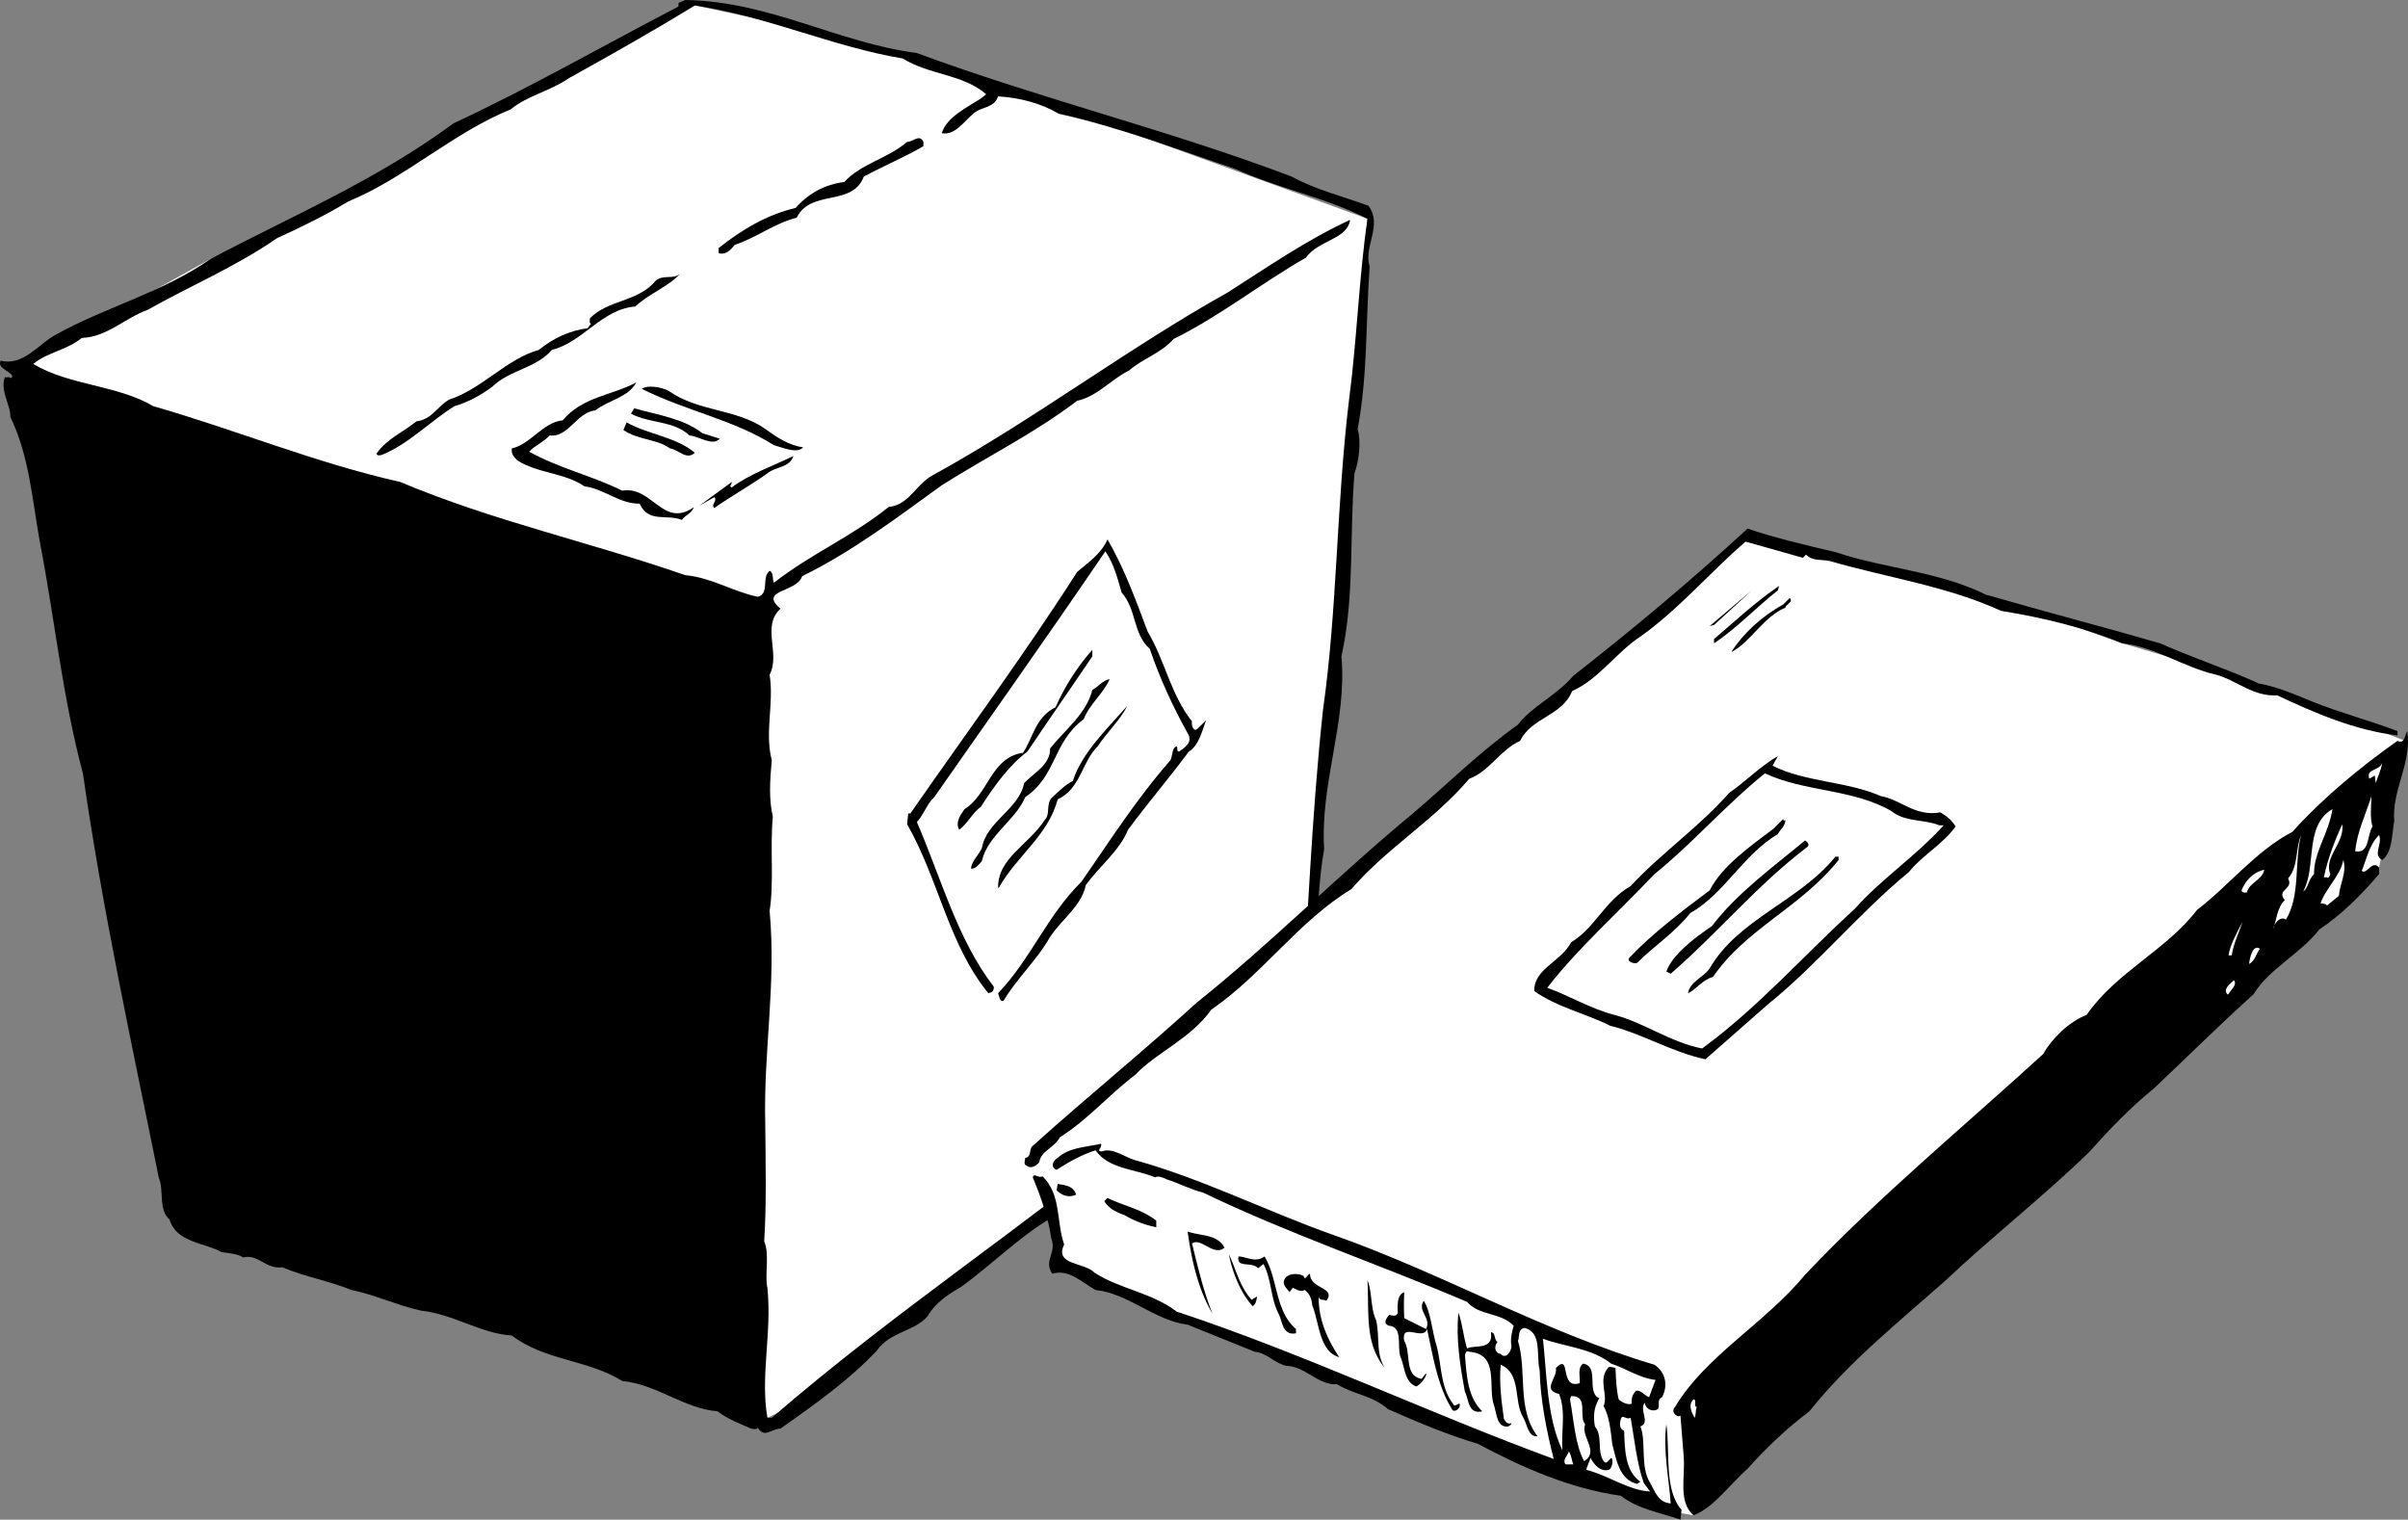 <svg xmlns="http://www.w3.org/2000/svg" width="222.328" height="140.301"><rect width="100%" height="100%" fill="#808080" stroke="none"/><path fill="#fff" d="m64.155.5-19.7 10.398-12.3 7.7-12.7 5.3-13.5 7.5-4.199 3.2 69.098 96.3 4.102-2 24.5-19 20.601-15.3 2.899-26.7 2.8-36.3.5-11.399-30.5-11.101-19.5-6L64.155.5"/><path d="M84.655 4.898c11.426 4.227 23.324 7.125 34.601 11.403 2.223 1.222 4.723 1.824 7.098 2.699 1.328 1.824-.473 3.723.102 5.598-.375 5.425-.176 10.027-1.102 15 .328 1.226.125 2.925-.297 4.101-.476 5.824.024 11.324-1.203 16.899.527 6.125-1.973 11.625-1.598 17.8-.976 5.528-.375 11.528-1.601 16.801-.375.125-.375-.375-.598-.601.723-9.774 1.024-19.172 2.098-29.098 1.324-9.277 1.226-18.875 2.402-28.602.723-5.472.922-11.375 1.7-16.699-3.876-1.976-8.176-2.773-12.2-4.601-5.277-1.774-10.777-3.875-16.3-5.098-1.676-.977-3.575-1.477-5.602-1.602-.375 1.125-1.574.926-2.3 1.602-.876.723-1.673 2.023-2.9 1.8.426-1.476 2.325-2.374 3.602-3.202l.5-.399c-2.176-1.875-5.277-1.773-7.703-3.3C76.881 4.323 70.881 1.522 64.154.5c-3.773 2.324-7.675 4.523-11.597 6.7-1.777 1.226-3.875 1.624-5.402 2.898-5.274 2.125-9.875 6.425-15 8.5-2.176 1.328-4.274 2.328-6.598 3.402-3.777 2.625-8.078 4.426-11.902 6.598-2.074.726-3.774 2.527-6.098 2.601-1.375 1.125-3.176 1.324-4.5 2.399 3.422 2.027 7.723 1.925 11.098 3.902 7.726 2.223 14.926 5.223 22.8 7 8.626 3.625 17.426 5.523 26.301 8.598 2.426.226 4.426 1.527 6.7 2 1.125-.274.324-1.774 1.101-2.399.422.227.223.824.399 1.102 3.425-2.676 7.226-4.278 10.601-7 1.922-.176 2.524-2.176 4.2-3 9.222-5.078 17.925-11.676 27.097-16.801 3.727-2.375 7.328-4.875 11.3-6.7-.273 1.825-2.874 1.825-4.097 3.5-4.078 2.325-7.976 5.423-12.203 7.5-1.172 1.325-2.875 1.825-4.098 2.9-1.675.823-2.976 2.425-4.8 2.8-3.977 3.023-8.274 5.125-12.5 7.8-4.176 3.024-8.274 6.126-12.899 8.4-.476 1.523-4.078 1.226-2 3-1.777 1.624.024 4.124-1 6.1.422 2.723-.476 5.223.2 7.9-.176 1.823-.278 3.624.097 5.198-.273 2.825.125 6.028-.297 8.7.625 6.828-.578 12.925-.402 19.703.027 3.523.125 7.324-.098 10.797.524 1.226.024 3.125.297 4.3.426 4.227-.672 8.125 0 12h.402c11.426-9.875 23.223-17.574 34.801-27.097 4.922-2.176 7.922-7.375 13-9.203.524.828-.777.828-.902 1.402.226.125.125.324.101.398-3.875 1.028-5.375 5.028-9 6.801-2.277 1.824-5.074 3.125-7 5.399-1.074 2.625-3.875 1.726-5.3 3.902-2.875 1.723-5.477 4.324-8.2 6.3-1.074.626-2.375 1.423-3.101 2.7-1.176 1.426-3.473 1.426-4.7 3.2-2.574 2.726-5.675 4.925-8.898 7.198-.875.028-1.476.926-2.101-.097-.075.222-.375.125-.602.097-1.074-.472-2.172-.875-3.098-1.597-3.175-.278-5.574-2.477-8.8-2.801-3.176-1.977-7.176-1.875-10.2-4.2-2.875-.175-5.375-1.976-8.402-2.3-2.172-.477-4.273-1.477-6.398-1.902-2.176-.875-4.176-1.172-6.399-2.098-1.476.223-2.277-1.277-3.601-.902-.575-.375-1.274-.375-2-.5-1.575-.875-4.176-.875-4.801-3-1.074-.973-.473-2.575-1-3.899-2.473-12.273-5.176-24.574-7-37.3-1.875-6.973-2.574-14.075-4-21.5-.676-3.774-.973-7.876-2.7-11.399.024-1.176-.976-2.375-.5-3.7.126.126.426-.077.5.098.227.028.227-.273 0-.398-.374-.375-1.175-.574-.898-1.2 2.125.524 3.524-1.577 5.098-2.402 4.625-2.574 9.824-3.875 14.3-7 7.524-3.972 15.325-7.273 22.4-12.5 7.026-3.273 13.827-7.175 20.8-10.8-.074-.473.027-.274.601-.598 7.825.125 14.024 3.926 21.399 4.898"/><path d="M85.256 13.098v.402c-1.777 1.023-3.675 1.824-5.5 2.8-1.074 2.825-4.875 1.126-6.199 3.798-2.078.527-3.676 1.828-5.703 2.5-.375.425-.773.925-1.398.8-.176.028-.075-.273-.102-.5 2.125-1.675 4.426-3.074 7.102-3.699 1.226-1.375 2.726-2.176 4.5-2.398 1.523-1.676 4.023-2.176 5.8-3.703.524.027 1.125-.774 1.5 0M58.655 28.3c-3.074.223-4.875 3.325-7.7 4-1.476 1.723-3.874 1.825-5.5 3.4-.976.726-2.175 1.425-3.5 1.8-2.273 1.426-4.273 3.523-6.699 4.5-.175.023-.375.125-.5-.102.926-1.375 2.426-1.972 3.7-3 1.425-.175 1.925-1.375 3-2 3.023-.972 5.324-3.773 8.3-4.597 1.325-1.078 2.825-1.778 4.5-2l.301-.403c-.176-.074-.078-.273-.101-.5 1.726-1.773 4.425-1.472 6.101-3.5.723-.574 1.524-.074 2.2-.597-.977 1.125-2.876 1.824-4.102 3m.101 6.999c-.777 1.423-2.574 1.626-3.8 2.598-1.676.125-2.477 2.528-4.2 2.301-.574.625-1.375.926-1.902 1.5 2.727 1.524 5.828 2.227 8.602 3.602 2.726-.477 3.726 3.422 6.5 1.597l.101-.097c-.176.625-.777.722-1.101 1.199-1.375-.574-3.075.324-3.899-1.5-1.875.023-3.277-1.375-5.101-1.602-1.875-1.273-4.274-1.175-6.2-2.398-.277-.277-.574-.574-.5-1.102 1.723-.375 2.825-2.375 4.7-2.597 1.824-2.176 4.523-2.278 6.8-3.5m11.899 4.297c1.125.828 2.226 1.527 3.5 1.703-.574.625-1.875.023-2.7-.203-3.773-2.375-8.175-3.172-12.199-5.2.524-.375 1.825-.175 2.5.2 2.723 1.925 6.223 1.625 8.899 3.5"/><path d="m64.854 40 1.602.5c-.676.723-1.774-.176-2.801-.3-1.473-1.376-3.574-1.075-5.399-2l.301-.5c2.223.624 4.524.925 6.297 2.3m-.699 1.8c-.774.723-1.473-.277-2.3-.402-1.173-.875-2.974-.773-4.298-1.699l.297-.699c2.027 1.125 4.527 1.324 6.3 2.8m9.102.298c-.375 1.125-1.574.925-2.402 1.601-1.574 1.125-3.375 2.125-4.898 3.2-.375-.274.324-.676 0-1l-1.399.8 3-2.199c.024.223-.277.426 0 .5 1.723-1.277 3.824-1.977 5.7-2.902"/><path fill="#fff" d="m219.655 80.098 2.402-11.7-13.5-5.3-12.601-3.7-12.602-4.5-22.2-4.898-14.097 11.898-30.703 26.7-21.598 19s2.32 2.527 2.598 4.8c.223 2.227 0 4.2 0 4.2l56 22.8 3 .5 46.5-45.8 16.8-14"/><path d="M169.557 51c4.555 1.523 9.356 1.723 13.797 3.898 5.258 1.528 10.66 2.926 16.102 4.5 2.957 1.325 6.058 2.325 9.101 3.7 1.758.328 3.356 1.027 5 1.703 2.555 1.023 5.258 1.722 7.797 2.699v.398c-3.941-.472-7.64-2.074-11.098-3.699-2.242.125-3.742-1.375-5.601-1.898-3.043-.676-5.64-2.578-8.7-2.903-3.542-1.472-7.343-2.375-11.199-3-4.94-2.273-10.543-3.074-15.8-4.597-.844-.176-1.64.023-2.2-.602l-.3.301-5.301-1.5c-3.442 3.023-6.14 6.223-9.598 8.7-2.344 1.523-3.945 4.023-6.402 5.1-.942 2.325-3.742 2.423-4.8 4.598-1.84.825-2.84 2.825-4.7 3.5-3.34 3.926-7.543 6.325-10.899 10.2-4.843 2.925-8.242 7.925-12.902 11.101-1.941 2.727-5.039 3.926-7 6-2.539 1.926-4.34 4.125-7 5.801-.539 1.023-1.742 1.223-1.898 2.3-.344.423-.844.626-1.2.298-.242-.075-.144-.375-.101-.7.66-.074.258-.875.8-1.199 4.86-4.375 10.157-8.676 15-13.101 6.86-5.473 13.06-11.774 20-17.5 3.258-2.774 6.157-5.672 9.7-8.2 1.258-1.675 3.558-2.675 5.101-4.5 5.457-4.273 10.856-8.773 16.098-13.597 2.36.824 5.36 1.523 8.203 2.199"/><path d="M164.155 54.5c-1.942 1.523-3.84 3.523-5.899 4.898V59c1.856-1.574 3.758-3.375 6-4.902l-.101.402m-6.301 3.3 3.902-3.3-3.5 3.2zm7-1.702c-2.039.828-3.242 3.226-5 4.101 1.059-1.676 2.758-3.273 4.8-4.398l.602-.602c.356.426-.44.625-.402.899M221.057 75.8c-.242 1.325-.144 2.825-1.101 3.598-.942-.472.058-1.472-.301-2.3-.942.925-1.14 2.226-1.598 3.3.457.426.957-1.074 1.598-.3v.601c-1.64 1.926-3.442 3.727-5.5 5.102-1.84 2.324-4.64 3.625-6.098 6-3.242 2.922-6.043 5.722-9.203 8.699-2.242 1.824-4.14 3.824-6 5.898-4.14 4.028-9.34 8.125-13.2 11.801-4.44 3.926-8.94 7.524-12.597 12.102-2.043 1.523-4.144 3.523-5.703 5.297-1.64 1.425-3.14 3.625-5 4.3-1.441-1.273-.742-3.574-.898-5.398l-.301-3.8c-.34.226-.942-.376-.5-.802 2.86-4.773 8.258-7.675 12-12.199 6.66-7.074 14.758-13.773 22-20.398.758-1.375 2.36-2.977 4-3.602 2.758-3.976 7.36-5.976 10.2-9.699 2.757-2.074 5.46-5.477 8.8-7.2 2.758-3.077 6.258-5.976 9.7-8.402.66.325.66-.472.901-.898.457 2.926-1.44 5.426-1.199 8.3m-57.402-5.1c3.058 1.523 6.86 1.425 10 2.8 1.86.324 3.16 1.926 5.5 1.5.66.426.957.625 1.402 1.3-1.144 1.626-3.144 2.723-4.3 4.2-4.544 3.723-8.544 8.625-13 12.2l-5.801 5.1c-3.14-.675-5.844-2.374-8.801-3.1-2.34-1.177-4.84-1.677-7-3.2-.043-2.074 2.457-2.676 3.402-4.5 2.258-1.375 3.055-3.777 5.5-5.2 2.758-2.976 6.356-5.476 9.098-8.6 1.558-1.075 2.758-2.376 4.5-3.4l-.5.9"/><path fill="#fff" d="m219.354 72.3-.098-.702-.5.3c-.343-.972.957-.675 1.2-1.5-.141.825-.442 1.325-.602 1.903m-44.699 2.597c1.258 1.028 3.058.727 4.402 1.301h.399c-2.543 2.824-5.844 5.024-8.2 7.7-4.843 4.425-8.94 9.124-14.101 12.902-2.942-.578-5.34-2.375-8.098-3.102-2.242-.574-4.144-1.773-6.203-2.5 2.758-3.574 6.461-6.875 9.902-10.5 3.457-2.773 6.56-6.375 10.2-9.3 3.656 1.726 8.156 1.425 11.699 3.5m44.402 1.401c-.543.825-.242 2.524-1.601 2.298.156-1.774.957-3.375 1.5-5.098-.043 1.023-.14 2.125.101 2.8m-3.703-1.6c-.34 2.226-1.742 4.023-1.7 6-.542.523-.542 1.323-1 1.6 1.259-2.277.06-6.077 2.7-7.6"/><path d="M164.854 75.7c-.039.624-.539.925-.7 1.3-3.241 1.926-4.94 5.523-8.097 7.3-1.445 1.825-3.445 3.126-4.902 4.598-.34.125-1.14-.175-.598-.597 1.957-2.078 4.856-4.278 7.297-6.102 1.16-2.273 3.758-4.074 5.902-5.699l.899-.902c-.043.125.058.226.2.101"/><path fill="#fff" d="M215.155 80.7c-.043.226-.242.425-.3.3h-.298c.356-1.676.957-3.277 1.7-4.902.257 1.726-1.743 3.027-1.102 4.601m-4.098 4.199c-.543-.375-1.144.426-1.203.903.36-.875.36-1.977 1.102-2.703-.844-.973.86-.973.3-2 .957-1.075.657-2.672 1.2-4-.64 2.425-.043 5.625-1.399 7.8"/><path d="M166.854 78.2c-4.742 3.624-8.14 7.823-12.598 11.698l-.402-.199c.559-1.574 2.559-3.074 4.203-4.199 2.356-3.074 5.555-5.375 8.598-7.902.258.125.457.425.2.601m2.901 1.199c-3.543 4.426-8.543 6.325-11.601 10.801-.942.227-1.64 1.227-2.3 1.5.16-1.074 1.46-1.476 2-2.3 2.66-4.575 8.257-6.176 11.6-10.301h.301v.3"/><path fill="#fff" d="m215.956 82.7-1.102.898c-.14-.172-.34-.172-.598-.2.457-1.375 1.856-2.574 2.098-4 .36 1.125-.34 2.227-.398 3.301m-6.899-2.399c-.144.923-1.445 1.223-1.601 2.098-.243.028-.442.028-.5-.199.36-.875 1.058-1.676 2.101-1.898m-3 7.899h-.3c.156-.977.757-2.075 1.3-3.102-.344 1.027-.844 2.027-1 3.101m2.598-.601c-.34.425-.442 1.125-1 1.402.058-.574.36-1.875 1-1.402m-2.899 4.202h-.101c-.442-.476.258-.976.601-1.3.356.426-.343.926-.5 1.3"/><path d="M101.655 105.598c.16.328-.543.726.101.703.957-.375 2.06.523 3 .797 6.258 1.726 12.157 4.726 18.301 6.902 10.055 3.523 19.356 8.926 29.7 12 1.058.723 1.257 1.926.699 3-.543.223-.14.824-.399 1.098-.543.328-1.144-.075-1.203-.598-.539.723.559 1.824-.398 2.2.558 1.323-.043 3.726.898 5.198.461.825.758 1.825 1.902 1.903-.144-2.078-.742-5.078-.402-7.301.36 2.523-.242 6.023 1.402 7.898l-.101.903c-1.942-.676-3.942-.977-5.5-2.203-4.742-.672-9.242-2.672-13.2-4.797-2.94-.875-5.742-2.078-8.3-3.203-1.442-1.274-3.242-1.375-4.7-2.297-1.742.125-2.94-1.676-4.699-1.703-1.144-.274-1.742-1.172-2.902-1.297l-6.2-2.5c-3.042-.375-5.44-2.875-8.5-3.203-1.241-.672-2.44-1.973-4-1.5-.839-1.274.458-1.875-.097-3.297-.242-1.778-.945-3.778-1.703-5.602.16-.476.461.125.902-.101 1.758 1.726 1.258 4.226 2 6.3-.941 1.926 1.856 1.625 2.801 2.602 2.356 1.523 5.258 1.824 7.598 3.598 11.86 3.925 23.16 9.328 34.8 13.601-.64-2.476-1.242-5.476-1.3-8.199-.34-1.375.258-3.477-1.399-3.902-.644.125-.441.828-.601 1.203.86 2.922-.14 6.222 1.8 8.797-.843.125-.94-1.075-1.3-1.7-.942-1.472-.14-4.074-2.098-4.898-.144 1.723.055 3.223.297 5 .16.223.258.523.703.398-.043.227-.242.227-.3.301-1.044.125-1.044-1.074-1.301-1.898-.641-1.676.558-4.778-2.301-5-.34-.176-.34.222-.399.297.157 1.925.258 3.925 1.598 5.203-1.34.324-1.242-1.176-1.598-1.801-.441-2.375-.843-4.875-.601-7.3.36.925.457 2.226.8 3.3.657-.375 2.458.223 2.2-1.5.457.023.258.625.601.898-.343.426-.242 1.028.301 1.102.457.523.957-.176 1-.7-.144-.675.055-1.374.2-1.902-1.243-1.273-3.145-.875-4.301-2.199-8.141-3.476-16.442-6.273-24.399-10.101-1.144-.274-2.242-.875-3.3-1.2-.344-.175-.844-.375-1.102-.199-1.84-.773-4.34-.773-5.5-2.5-1.34.426-2.543 1.125-3.598 1.801-.543-.176-.445-.777.098-1.102 1.058-.972 2.558-.972 4-1.3"/><path d="M99.354 110.3c-.742.325-1.34.024-1.797-.402l.098-.597c.559.125 1.457.125 1.7 1m7.401 2.399v.6a9.136 9.136 0 0 1-2.902-1.1c-.742-.274-1.441-.575-1.898-1.302l.3-.3c1.457.726 3.157 1.027 4.5 2.101m6.301 2.501c-1.043.823-2.144-.977-3-.4.555 2.223 1.055 4.423 1.899 6.5-1.344-2.277-1.942-4.976-2.301-7.6 1.16.425 2.758.226 3.402 1.5m2.5 4.8.5-.3c-.043.425-.144.726-.402.898-1.14-1.274-1.84-3.075-2.2-4.797.657 1.324.958 2.922 2.102 4.199m1.199-4c1.258 2.125.957 5.023 2.899 6.7v.398c-1.242.226-1.242-1.075-1.598-1.797-.742-1.375-.644-3.176-1.402-4.602l-.5.399c-.543-.672-2.043.027-1.8-1.098.757.023 1.558.625 2.401 0m4.2 1.598c-.043 1.425 2.457 1.226 1.5 2.5-.243-.172-.641.027-.7-.399-.043 2.024.758 3.926 1.899 5.602-1.84-.477-1.84-3.176-2.5-4.801-.043-.574-.242-1.074-.7-1.402-.44.226-.742-.075-1.1-.2l-.298.403c-.144-.278-.644-.578-.5-1.102.258-.676 1.258-.676 1.797-.398.16.523.36-.176.602-.203m6.101 4.3c.356 1.625-.043 3.028.797 4.403-1.84-2.278-1.441-4.875-1.598-8.102.457 1.125.258 2.524.801 3.7m2.598-2.599a22.262 22.262 0 0 0 0 2.4l2 1c.558-.977-.84-1.677-.2-2.602.657 1.027.758 2.828 1.2 4.203.457 1.824.36 3.824 1.5 5.297.16.527.758-.473.601.3-.242.426-.644.426-.699.2-1.344-2.172-1.742-4.875-2.3-7.399-.344 1.125-2.442-.676-2.102 1.102.66 1.125-.043 3.222 1.601 3.5l.399-.5c.16.125-.442 1.023-.899 1.199-1.043-.375-1.043-1.676-1.402-2.602-.441-.972.258-2.875-1.098-3-.543-.175-.343-.574 0-1 .258.028.657.227.801-.199-.043-.773-.043-1.676.598-1.898"/><path fill="#fff" d="M148.756 125.898c1.356.426 2.56 1.325 4.098 1.5l-.598 1.602c-.44-.176-.742-.676-1.199-.602-.344.325-.445.727-.402 1.2-.34.125-.84-.075-1.2-.399-.242-.976-.242-1.875-.3-2.898-.242-.078-.64-.176-.7 0-.94 1.125.06 2.523-.398 3.5.555 1.023.656 2.324.797 3.5.36 1.422.66 3.324 2.3 3.699l.302-.2c-1.442-.976-1.442-3.077-1.5-4.702-.442-.172-.442-.672-.301-1.098.16-.477.457.125.902-.102.356 2.028.555 4.125 1.2 6l.597.801c-1.941-.074-3.84-1.476-5.898-2 .058-.273.257-.676.398-1.101.258.527.86 1.328 1.703 1.101.258-.176.356-.574.297-1l-.098-.101c-.343.328-.441.625-.699.3-.644-.972-.043-2.273-.8-3.199-.145-.875-.145-1.676.398-2.601-1.242-.575.058-2.973-1.5-3.2-.543.426-.242 1.227-.3 1.801-1.942.625-.743-2.875-2.2-1.398.16.922-1.34 2.023.3 2.398.657 1.727.157 3.524.301 5.2-1.441-2.973-1.441-7.075-1.8-10.301 1.859.726 4.457.828 6.3 2.3"/><path fill="#fff" d="M146.354 131.5c-.441 1.125 1.36 2.523-.098 3.398-.843-1.574-.941-3.773-1.3-5.699l.101-.3c1.656-.075.656 1.824 1.297 2.601m10.301-1.602c-.14.426-.043.727-.2 1-.242-.472-.64-1.175-.1-1.699.358.024-.04.625.3.7m-11.399 5.301h-.699c-.344-.376.156-.774.297-1.2.258.426.258.824.402 1.2"/><path d="M105.956 58.3c1.625 2.723 2.125 5.825 4.101 8.298-.078.328.125 1.125.598.601l.7-.699c-.376 1.023-.673 2.324-1.599 2.898-1.875 2.528-3.777 4.727-5.601 7.2-.774 1.925-2.676 3.425-3.899 5.101-.375 1.926-2.277 3.227-3.3 4.801-1.274 2.223-3.075 3.824-4.301 5.898-.375.125-.375-.375-.5-.699 3.027-3.176 4.527-7.176 7.7-10.3 2.624-3.774 5.026-7.575 8.202-11.2.223-.375.125-1.176.598-1.3.125.226-.074.425.2.5.526-.376 1.327-.876.8-1.7-1.375-2.476-2.574-5.074-3.5-7.8-1.574-1.376-1.176-3.575-2.598-5.2-.375-1.273-.676-2.574-1.5-3.8-5.176 7.624-10.578 15.226-15.8 22.699-.676.625-.977 1.625-1.602 2.3 2.226 5.125 3.726 10.825 7.101 15.2.024.425-.175.527-.5.601-3.675-4.476-4.574-10.476-7.5-15.601l.098-1h.203c5.125-7.375 10.524-14.672 15.399-22.297 1.023-.875 2.226-1.676 2.8-3 1.524 2.625 2.626 5.625 3.7 8.5"/><path d="M100.854 60.598c-1.973 2.925-4.074 5.925-6 8.8-1.672 1.227-3.172 3.325-4.297 5.102-.777.523-1.277 1.625-2 2.098-.375-.672.125-1.375.5-1.899 2.223-1.375 2.422-4.773 5.399-5.199.925-1.375 1.125-3.277 3-4.2.824-1.874 2.023-3.777 3.398-5.3v.598m1.602 2.102c-.575 1.323-1.875 2.323-2.399 3.698-2.875 2.125-2.476 5.227-5.402 7.2-.875 2.125-3.473 3.527-4 5.902-.274.324-.574.723-1 .7.027-.677.726-1.274 1-1.9.426-2.476 3.426-3.577 3.902-6 .922-.976 2.422-1.675 2.399-3.202 1.425-1.774 3.324-3.172 3.898-5.399.527-.273.926-.875 1.602-1m-1.102 6.199c-1.473 1.426-1.574 3.926-3.7 4.903-.874 3.324-3.773 5.222-5.398 8.097l-.101.102c-.074-2.777 2.824-3.977 4.3-6.3.524-.477.126-1.376.602-2 .625-.575 1.324-1.274 2-1.602.824-2.575 3.125-4.774 5-6.899-.578 1.227-1.875 2.426-2.703 3.7"/></svg>
